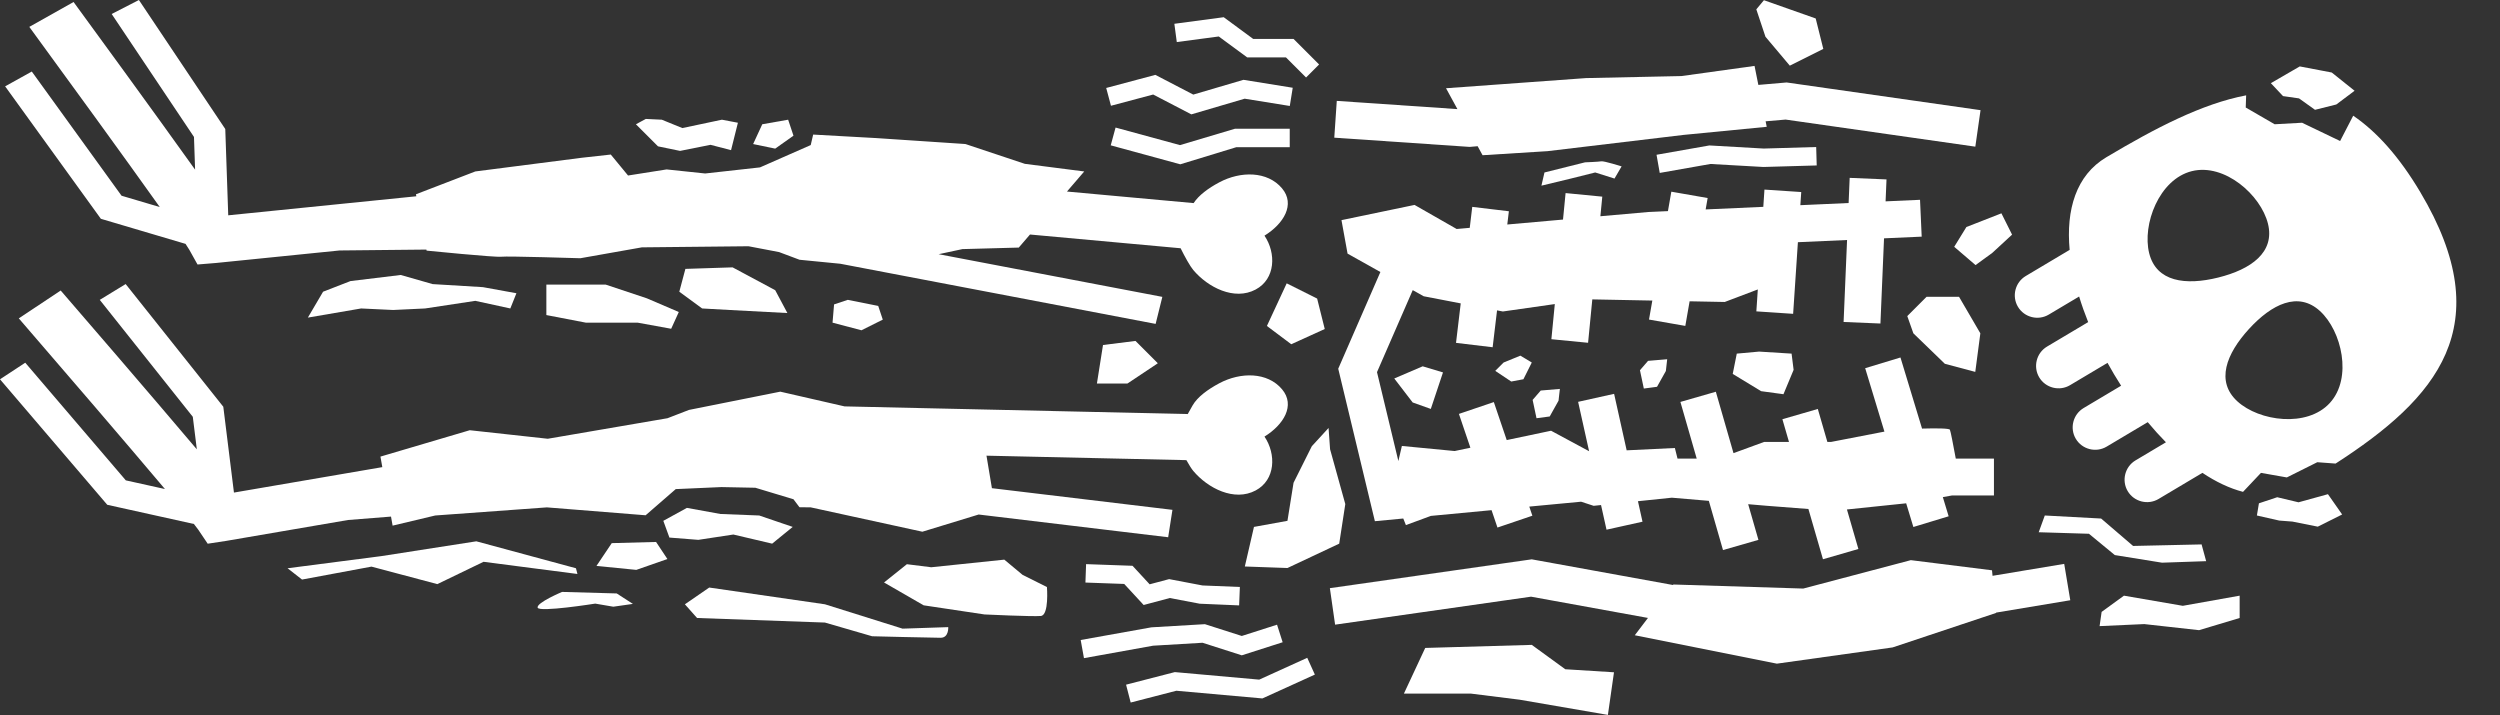 <?xml version="1.0" encoding="UTF-8" standalone="no"?><svg xmlns="http://www.w3.org/2000/svg" xmlns:xlink="http://www.w3.org/1999/xlink" fill="#ffffff" height="77.6" preserveAspectRatio="xMidYMid meet" version="1" viewBox="0.0 0.0 271.2 77.6" width="271.2" zoomAndPan="magnify"><rect x="0.0" y="0.0" width="271.2" height="77.6" fill="#333333" stroke="none"/><g id="change1_1"><path d="M255.276,12.551l-1.42,2.746l-4.128-1.982l-2.973,0.165l-3.138-1.817l0.045-1.321 c-4.79,0.91-9.856,3.554-15.172,6.72c-3.28,1.953-4.375,5.685-3.975,10.045l-4.761,2.835 c-1.152,0.686-1.533,2.189-0.847,3.34c0.686,1.152,2.189,1.533,3.34,0.847l3.297-1.963 c0.28,0.92,0.609,1.848,0.98,2.775l-4.462,2.656c-1.152,0.686-1.533,2.189-0.847,3.34 c0.686,1.152,2.189,1.533,3.341,0.848l4.067-2.422c0.463,0.842,0.957,1.671,1.476,2.479l-4.067,2.422 c-1.152,0.686-1.533,2.189-0.847,3.34c0.686,1.152,2.189,1.533,3.341,0.848l4.462-2.656 c0.638,0.768,1.297,1.499,1.972,2.183l-3.297,1.963c-1.152,0.686-1.533,2.189-0.847,3.341 c0.686,1.152,2.189,1.533,3.341,0.848l4.761-2.835c1.458,0.972,2.941,1.68,4.406,2.061l1.945-2.06l2.807,0.495 l3.303-1.651l1.986,0.147c10.944-7.061,17.849-14.902,9.188-29.447C260.234,16.948,257.807,14.274,255.276,12.551z M233.142,27.467c-0.772-3.108,1.07-8.016,4.628-8.901c3.558-0.884,7.485,2.59,8.257,5.697 c0.773,3.108-1.83,4.958-5.388,5.843C237.081,30.991,233.915,30.575,233.142,27.467z M252.743,43.712 c-2.473,2.707-7.666,1.988-10.031-0.172c-2.364-2.16-1.22-5.141,1.252-7.848 c2.474-2.707,5.34-4.113,7.704-1.953C254.033,35.898,255.216,41.006,252.743,43.712z"/><path d="M223.925 61.169L216.151 62.464 216.094 61.866 207.287 60.765 195.617 63.847 181.525 63.407 181.484 63.461 166.164 60.676 144.265 63.804 144.832 67.763 166.088 64.727 178.77 67.033 177.342 68.912 192.755 71.994 205.305 70.233 216.535 66.49 216.531 66.456 224.584 65.114z"/><path d="M144.743 14.935L159.429 15.936 160.295 15.861 160.828 16.838 167.874 16.398 182.626 14.636 191.654 13.756 191.535 13.159 193.704 12.971 214.283 15.91 214.849 11.951 194.043 8.979 193.815 8.946 190.745 9.211 190.333 7.15 182.406 8.251 172.058 8.471 156.865 9.572 158.1 11.836 145.014 10.945z"/><path d="M216.303,53.747v-4h-4.141c-0.283-1.533-0.562-2.979-0.637-3.129c-0.081-0.163-1.551-0.165-3.022-0.125 l-2.341-7.713l-3.828,1.162l2.088,6.879l-5.778,1.118h-0.412l-1.036-3.575l-3.842,1.113l0.714,2.462h-2.69 L188.05,49.157l-1.916-6.661l-3.844,1.105l1.768,6.145h-2.081l-0.287-1.147l-5.23,0.252l-1.362-6.127l-3.904,0.867 l1.191,5.357l-4.126-2.222l-4.81,1.013l-1.399-4.123l-3.787,1.285l1.244,3.668l-1.707,0.359l-5.725-0.55 l-0.381,1.637l-2.318-9.645l3.877-8.896l1.188,0.665l4.018,0.773l-0.511,4.283l3.973,0.475l0.478-4 l0.63,0.121l5.635-0.805l-0.371,3.813l3.981,0.387l0.458-4.707l6.511,0.127l-0.36,2.061l3.939,0.688l0.466-2.67 l3.809,0.074l3.589-1.36l-0.158,2.379l3.99,0.266l0.517-7.77l5.333-0.239l-0.376,8.893l3.996,0.168 l0.39-9.241l4.086-0.183l-0.18-3.996l-3.737,0.168l0.101-2.38l-3.996-0.168l-0.115,2.728l-5.235,0.235 l0.095-1.426l-3.99-0.266l-0.125,1.872l-6.254,0.281l0.216-1.237l-3.939-0.688l-0.368,2.108l-2.133,0.096 l-5.195,0.46l0.207-2.127l-3.981-0.387l-0.28,2.873l-6.045,0.536l0.172-1.437l-3.973-0.475l-0.271,2.273 l-1.419,0.126l-4.569-2.611l-7.927,1.651l0.66,3.633l3.561,1.994l-4.573,10.491l3.976,16.54l3.08-0.291 l0.286,0.715l2.709-0.998l6.582-0.622l0.64,1.886l3.787-1.285l-0.335-0.988l5.622-0.531l1.362,0.446l0.801-0.083 l0.594,2.673l3.904-0.867l-0.494-2.222l3.672-0.382l4.018,0.342l1.536,5.339l3.844-1.105l-1.113-3.87l2.064,0.176 l4.47,0.344l1.58,5.452l3.842-1.113l-1.243-4.287l6.426-0.668l0.78,2.569l3.828-1.162l-0.631-2.08 l1.014-0.182H216.303z M191.016,26.46l-0.009-0.005l0.009-0L191.016,26.46z"/><path d="M110.516,26.857l1.218-1.417l16.34,1.491c0.446,0.909,1.028,1.951,1.373,2.361 c1.584,1.88,4.446,3.353,6.766,2.116c2.163-1.153,2.239-3.947,0.958-5.844c2.066-1.278,3.379-3.381,1.902-5.135 c-1.584-1.88-4.489-1.884-6.809-0.647c-1.182,0.629-2.227,1.4-2.78,2.25l-13.74-1.254l1.874-2.179 l-6.44-0.826l-6.44-2.147l-9.908-0.66l-6.618-0.368l-0.263,1.138l-5.505,2.422l-5.945,0.66l-4.184-0.44 L68.131,19.04l-1.873-2.275l-3.136,0.348l-11.56,1.486l-6.44,2.477l0.041,0.217l-20.404,2.065l-0.321-9.361 L15.068,0l-2.953,1.518l8.928,13.337l0.121,3.549C16.534,11.92,9.823,2.734,7.981,0.217L3.179,2.916 C7.471,8.782,13.608,17.228,17.332,22.46l-4.147-1.228L3.449,7.76l-2.892,1.606l10.385,14.369l9.185,2.72 c0.203,0.303,0.347,0.527,0.414,0.648l0.886,1.59l2.024-0.167l13.386-1.355l9.419-0.097l0.022,0.114 c0,0,7.431,0.743,8.092,0.661c0.661-0.083,8.587,0.165,8.587,0.165l6.672-1.181l11.57-0.12l3.314,0.632 l2.224,0.834l4.42,0.433l34.206,6.525l0.728-2.932l-24.267-4.629l2.583-0.553L110.516,26.857z"/><path d="M73.305,53.058l4.954-0.22l3.683,0.073l4.134,1.248l0.649,0.865c0.715,0.005,1.223,0.015,1.223,0.015 l12.11,2.642l6.107-1.866l20.558,2.466l0.464-2.973l-19.585-2.349l-0.588-3.527l21.685,0.484 c0.281,0.5,0.554,0.941,0.749,1.173c1.584,1.88,4.446,3.353,6.766,2.116c2.163-1.153,2.239-3.947,0.958-5.844 c2.066-1.278,3.379-3.381,1.902-5.135c-1.584-1.88-4.489-1.884-6.809-0.647c-1.25,0.666-2.366,1.486-2.888,2.394 l-0.53,0.943l-37.228-0.831l-6.973-1.598l-9.908,1.982l-2.331,0.901l-12.985,2.227l-8.463-0.926l-9.688,2.862 l0.202,1.142l-16.094,2.76l-1.155-9.311L13.631,30.814l-2.808,1.716l10.091,12.684l0.438,3.53 C16.156,42.597,8.646,33.9,6.585,31.516l-4.546,3.02c4.802,5.554,11.674,13.553,15.854,18.514l-4.244-0.94 L2.739,39.346L0,41.146L11.635,54.759l9.399,2.082c0.229,0.288,0.393,0.501,0.471,0.617l1.025,1.524l2.003-0.305 l13.224-2.268l4.659-0.369l0.173,0.982l4.624-1.101L59.324,55.04l10.713,0.857L73.305,53.058z"/><path d="M190.828 38.141L188.406 38.361 187.966 40.563 191.048 42.435 193.47 42.765 194.571 40.123 194.351 38.361z"/><path d="M207.562 36.159L210.975 39.462 214.278 40.343 214.828 36.159 212.516 32.196 208.993 32.196 206.902 34.288z"/><path d="M145.938 54.682L144.287 48.737 144.122 46.425 142.305 48.407 140.324 52.37 139.663 56.499 136.03 57.159 135.039 61.453 139.663 61.618 145.278 58.976z"/><path d="M73.773 16.37L77.076 15.71 79.305 16.288 80.048 13.315 78.314 12.985 74.021 13.893 72.347 13.211 71.792 12.985 70.058 12.902 68.984 13.48 69.522 14.019 71.379 15.875z"/><path d="M84.094 16.123L86.076 14.719 85.498 12.985 82.691 13.48 81.7 15.627z"/><path d="M79.553 57.985L83.764 58.976 85.993 57.159 84.266 56.571 82.36 55.921 78.149 55.756 74.516 55.095 71.957 56.499 72.065 56.796 72.617 58.315 75.755 58.563z"/><path d="M66.363 58.919L64.704 61.391 69.027 61.821 72.399 60.642 71.17 58.791z"/><path d="M46.938 30.82L43.471 29.829 38.021 30.49 35.048 31.645 33.397 34.453 39.177 33.462 42.645 33.627 46.113 33.462 51.562 32.636 55.36 33.462 56.021 31.811 52.388 31.15z"/><path d="M74.351 29.169L73.691 31.645 76.168 33.462 79.14 33.627 85.415 33.958 84.094 31.48 79.471 29.003z"/><path d="M108.948,60.71l-7.927,0.826l-2.642-0.33l-2.477,1.982l4.294,2.477l6.606,0.991 c0,0,5.202,0.248,6.11,0.165c0.908-0.083,0.66-3.138,0.66-3.138l-2.642-1.321L108.948,60.71z"/><path d="M143.709 35.691L142.883 32.389 139.581 30.737 137.434 35.361 140.076 37.343z"/><path d="M217.113 23.141L213.315 24.627 211.993 26.774 214.305 28.756 216.122 27.435 218.269 25.453z"/><path d="M190.525 1.013L191.516 3.985 194.159 7.123 197.792 5.306 196.966 2.003 191.351 0.022z"/><path d="M164.847 75.903L174.425 77.554 175.085 72.93 169.801 72.6 166.168 69.957 154.608 70.288 152.296 75.242 159.562 75.242z"/><path d="M127.609 74.932L136.947 75.766 142.637 73.179 141.809 71.359 136.599 73.727 127.443 72.909 122.156 74.273 122.656 76.211z"/><path d="M117.588 71.396L125.085 70.045 130.454 69.727 134.708 71.09 139.142 69.671 138.533 67.766 134.708 68.99 130.708 67.71 124.908 68.052 117.233 69.427z"/><path d="M126.902 64.873L130.146 65.49 134.421 65.673 134.501 63.675 130.447 63.511 126.828 62.822 124.713 63.386 122.858 61.377 117.819 61.197 117.747 63.195 121.954 63.346 124.063 65.63z"/><path d="M128.005 15.742L121.017 13.837 120.492 15.766 128.037 17.824 134.116 15.967 139.911 15.967 139.911 13.967 133.966 13.967z"/><path d="M120.001 9.542L120.517 11.473 125.096 10.254 129.238 12.407 135.021 10.706 139.917 11.495 140.235 9.52 134.892 8.659 129.447 10.261 125.331 8.121z"/><path d="M127.658 4.563L132.211 3.957 135.29 6.223 139.497 6.223 141.681 8.408 143.095 6.994 140.325 4.223 135.946 4.223 132.749 1.867 127.394 2.581z"/><path d="M249.342 54.49L247.03 53.939 245.673 54.391 245.048 54.6 244.828 55.921 247.25 56.471 248.681 56.581 251.434 57.132 254.076 55.811 253.285 54.68 252.535 53.609z"/><path d="M247.663 10.425L249.397 10.673 251.131 11.912 253.443 11.334 255.375 9.885 255.425 9.847 252.947 7.866 249.48 7.205 248.688 7.663 246.342 9.022z"/><path d="M234.535 61.04L239.324 60.875 238.828 59.058 231.397 59.224 227.929 56.251 221.819 55.921 221.159 57.737 226.608 57.903 229.415 60.214z"/><path d="M230.406 64.618L227.984 66.379 227.764 67.921 232.608 67.701 238.553 68.361 242.957 67.04 242.957 64.618 236.792 65.719z"/><path d="M119.654 37.425L118.993 41.609 122.296 41.609 125.599 39.407 123.177 36.985z"/><path d="M151.25 41.058L153.246 43.659 155.214 44.361 156.535 40.398 154.333 39.737z"/><path d="M162.204 40.233L163.938 41.389 165.259 41.141 166.168 39.325 164.929 38.581 163.113 39.325z"/><path d="M166.259 43.382L166.68 45.369 168.112 45.179 169.07 43.466 169.215 42.19 167.139 42.365z"/><path d="M177.902 40.162L178.322 42.149 179.754 41.959 180.713 40.246 180.857 38.97 178.781 39.145z"/><path d="M167.544,18.71l-0.33,1.431l3.193-0.771l2.642-0.661l2.092,0.661l0.771-1.321 c0,0-1.927-0.606-2.202-0.55c-0.275,0.055-1.762,0.11-1.762,0.11L167.544,18.71z"/><path d="M185.429 15.778L179.701 16.79 180.048 18.759 185.548 17.788 191.297 18.113 197.077 17.948 197.02 15.948 191.326 16.115z"/><path d="M62.48 61.645L51.672 58.721 41.381 60.325 31.195 61.645 32.764 62.87 40.298 61.467 47.441 63.366 52.454 60.944 62.64 62.265z"/><path d="M60.976,64.211c0,0-2.772,1.16-2.656,1.702c0.116,0.542,6.252-0.433,6.252-0.433l1.96,0.335l2.125-0.304 l-1.754-1.135L60.976,64.211z"/><path d="M102.865,68.031l-4.954,0.165l-8.422-2.642l-12.55-1.817l-2.642,1.817l1.321,1.486l13.871,0.495 l5.119,1.486c0,0,6.523,0.165,7.431,0.165S102.865,68.031,102.865,68.031z"/><path d="M59.269 30.875L59.269 34.178 63.562 35.003 69.177 35.003 72.81 35.664 73.636 33.847 70.168 32.361 65.709 30.875z"/><path d="M90.48 33.022L90.314 35.003 93.452 35.829 95.764 34.673 95.269 33.187 91.966 32.526z"/></g></svg>